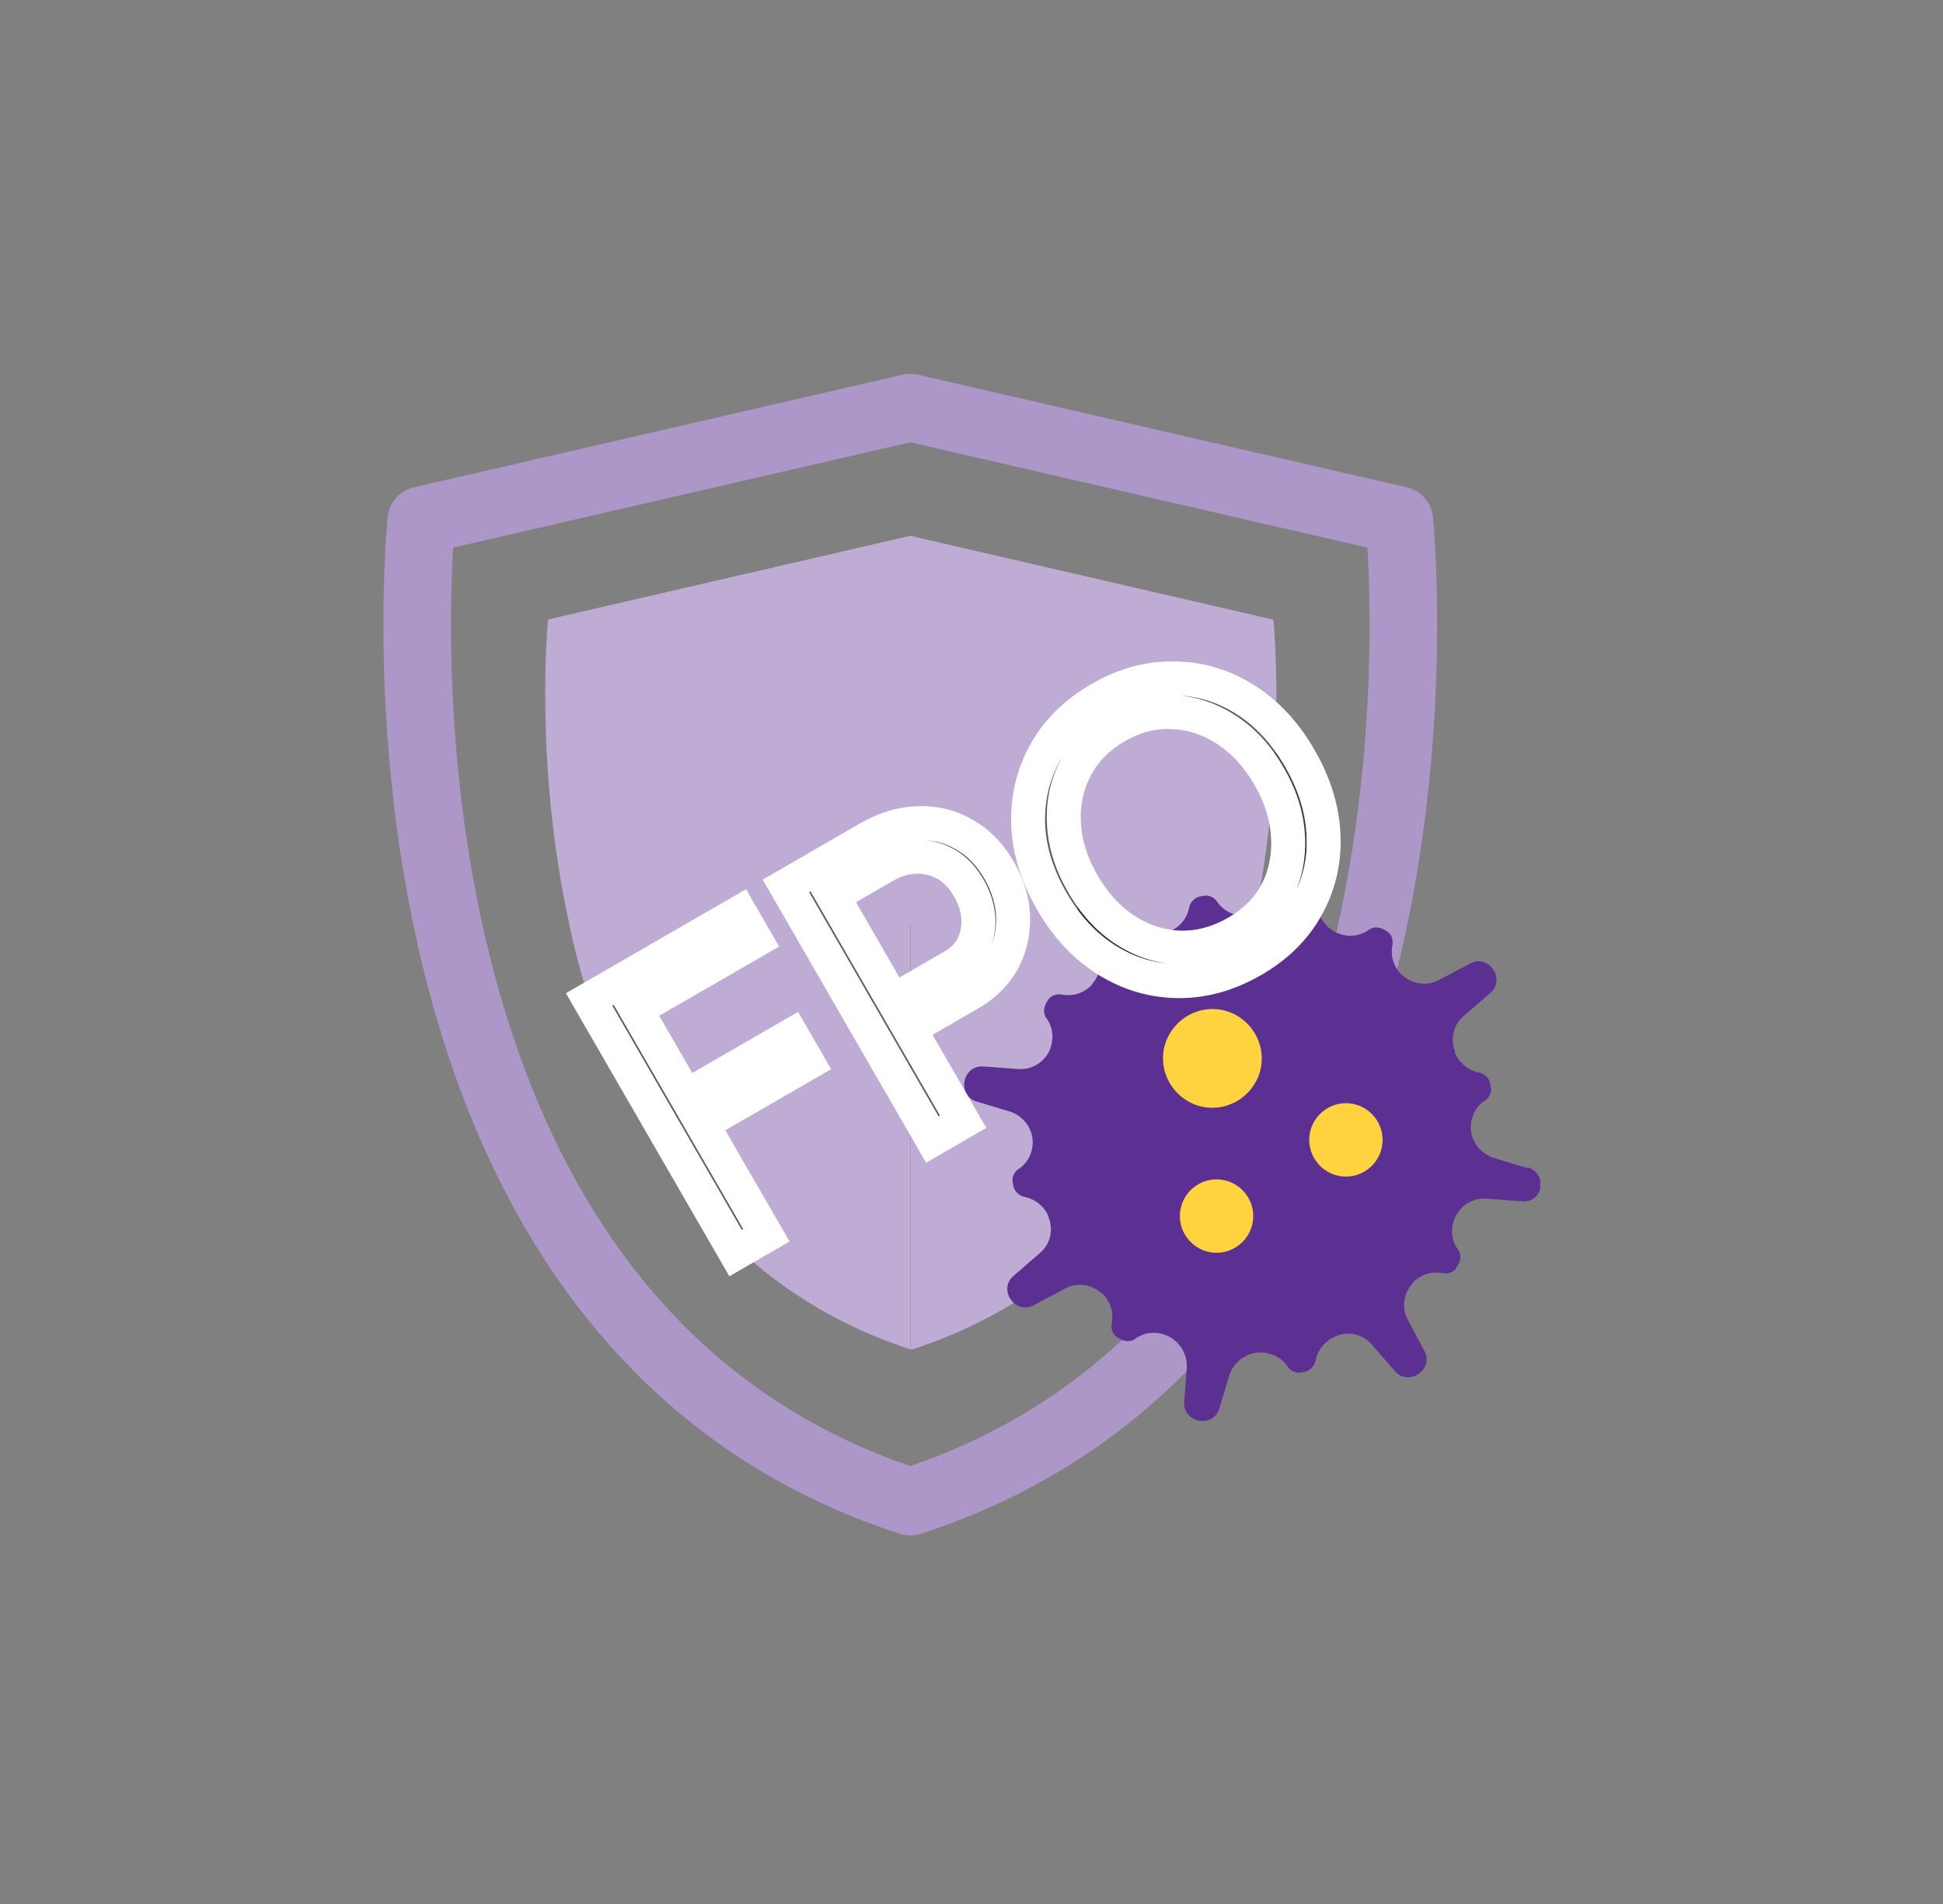 <svg width="101" height="99" viewBox="0 0 101 99" fill="none" xmlns="http://www.w3.org/2000/svg">
<rect x="0" y="0" width="101" height="99" fill="#808080" stroke="none"/>
<g clip-path="url(#clip0_2545_35663)">
<path d="M47.318 78.064C17.625 68.455 21.899 27.047 21.899 27.047L47.318 21.19L72.736 27.047C72.736 27.047 77.01 68.455 47.318 78.064Z" stroke="#AD97C8" stroke-width="3.512" stroke-linecap="round" stroke-linejoin="round"/>
<path d="M47.317 48.043H29.58C31.492 56.755 36.155 66.498 47.317 70.144V48.043ZM66.146 32.203L47.317 27.854L28.489 32.203C28.489 32.203 27.742 39.63 29.595 48.043H47.332V70.144C47.332 70.144 47.362 70.144 47.392 70.159C58.525 66.557 63.172 56.889 65.085 48.222C65.07 48.282 65.07 48.342 65.055 48.416L65.144 48.028C66.953 39.63 66.191 32.203 66.191 32.203" fill="#BEACD4"/>
<path d="M66.384 66.991C71.031 65.915 73.93 61.267 72.854 56.62C71.778 51.973 67.146 49.074 62.484 50.15C57.836 51.225 54.937 55.858 56.013 60.52C57.089 65.168 61.722 68.067 66.384 66.991Z" fill="#FFD240"/>
<path d="M71.838 59.609C71.644 60.64 70.643 61.327 69.612 61.133C68.581 60.939 67.893 59.937 68.088 58.906C68.282 57.875 69.283 57.188 70.314 57.382C71.345 57.576 72.033 58.578 71.838 59.609ZM65.547 55.484C65.293 56.844 63.978 57.8 62.559 57.547C61.199 57.292 60.242 55.977 60.496 54.558C60.751 53.198 62.066 52.242 63.485 52.496C64.845 52.75 65.801 54.065 65.547 55.484ZM61.363 62.866C61.557 61.835 62.559 61.148 63.59 61.342C64.621 61.536 65.308 62.538 65.114 63.569C64.92 64.6 63.919 65.287 62.887 65.093C61.856 64.899 61.169 63.897 61.363 62.866ZM79.37 60.715L77.636 60.191C76.964 59.967 76.486 59.355 76.456 58.667V58.637C76.441 58.04 76.74 57.487 77.218 57.188C77.442 57.038 77.562 56.725 77.487 56.456L77.457 56.291C77.382 56.022 77.158 55.813 76.874 55.753C76.336 55.649 75.858 55.275 75.634 54.737V54.677C75.38 54.005 75.544 53.258 76.097 52.809L77.457 51.629C78.309 50.912 77.382 49.567 76.411 50.09L74.812 50.942C74.199 51.285 73.392 51.166 72.899 50.688H72.87C72.451 50.284 72.272 49.716 72.376 49.148C72.436 48.864 72.332 48.551 72.092 48.416L71.943 48.327C71.704 48.192 71.39 48.162 71.166 48.327C70.718 48.67 70.075 48.745 69.537 48.506H69.507C68.85 48.207 68.446 47.55 68.476 46.847L68.611 45.039C68.685 43.948 67.101 43.649 66.788 44.695L66.265 46.429C66.04 47.101 65.428 47.579 64.74 47.609H64.71C64.113 47.624 63.56 47.325 63.246 46.847C63.097 46.623 62.783 46.504 62.514 46.578L62.349 46.608C62.081 46.683 61.871 46.907 61.812 47.191C61.707 47.729 61.333 48.207 60.81 48.401H60.736C60.063 48.685 59.316 48.521 58.868 47.983L57.687 46.623C56.97 45.771 55.61 46.698 56.148 47.669L57 49.268C57.343 49.881 57.224 50.673 56.746 51.181V51.211C56.342 51.629 55.774 51.808 55.207 51.704C54.923 51.644 54.609 51.764 54.474 51.988L54.385 52.137C54.25 52.376 54.22 52.69 54.385 52.914C54.728 53.362 54.803 54.005 54.579 54.543V54.573C54.28 55.23 53.623 55.634 52.92 55.574L51.112 55.44C50.021 55.365 49.722 56.949 50.769 57.263L52.502 57.786C53.174 58.01 53.653 58.622 53.682 59.31V59.34C53.697 59.937 53.398 60.49 52.92 60.789C52.696 60.939 52.577 61.252 52.651 61.521L52.681 61.686C52.756 61.955 52.98 62.164 53.264 62.224C53.802 62.328 54.28 62.702 54.504 63.24V63.27C54.773 63.942 54.594 64.689 54.056 65.138L52.696 66.318C51.844 67.035 52.771 68.38 53.757 67.842L55.356 66.991C55.969 66.647 56.776 66.766 57.269 67.245H57.299C57.717 67.648 57.896 68.216 57.792 68.784C57.732 69.068 57.837 69.382 58.076 69.516L58.225 69.606C58.464 69.74 58.778 69.77 59.002 69.606C59.45 69.262 60.093 69.187 60.631 69.426H60.661C61.318 69.725 61.722 70.383 61.692 71.085L61.557 72.878C61.483 73.969 63.067 74.268 63.38 73.222L63.904 71.489C64.128 70.816 64.74 70.338 65.458 70.308H65.487C66.085 70.293 66.638 70.592 66.952 71.07C67.101 71.294 67.415 71.414 67.684 71.339L67.849 71.309C68.118 71.234 68.327 71.01 68.386 70.726C68.491 70.189 68.865 69.71 69.403 69.486L69.448 69.456C70.12 69.187 70.867 69.367 71.315 69.904L72.496 71.264C73.213 72.116 74.573 71.19 74.035 70.218L73.183 68.619C72.84 68.007 72.959 67.215 73.437 66.707V66.677C73.841 66.258 74.409 66.079 74.977 66.184C75.26 66.243 75.574 66.139 75.709 65.9L75.798 65.75C75.933 65.511 75.963 65.197 75.798 64.973C75.455 64.525 75.38 63.882 75.619 63.344V63.315C75.918 62.657 76.575 62.254 77.278 62.313L79.086 62.448C80.207 62.582 80.49 61.013 79.415 60.685" fill="#5C2F92"/>
</g>
<mask id="path-5-outside-1_2545_35663" maskUnits="userSpaceOnUse" x="28.544" y="30.608" width="45.007" height="36.955" fill="black">
<rect fill="white" x="28.544" y="30.608" width="45.007" height="36.955"/>
<path d="M38.236 65.142L30.624 51.956L38.459 47.432L39.297 48.883L33.062 52.482L35.661 56.984L41.161 53.809L41.999 55.259L36.499 58.435L39.837 64.217L38.236 65.142ZM48.464 59.237L40.851 46.051L45.146 43.572C46 43.079 46.855 42.82 47.711 42.794C48.579 42.762 49.377 42.954 50.104 43.372C50.843 43.782 51.452 44.402 51.93 45.23C52.394 46.034 52.638 46.848 52.661 47.672C52.685 48.495 52.507 49.259 52.127 49.964C51.739 50.657 51.157 51.228 50.378 51.677L47.27 53.471L50.065 58.312L48.464 59.237ZM46.433 52.021L49.541 50.227C50.231 49.828 50.651 49.251 50.801 48.495C50.956 47.719 50.805 46.935 50.348 46.144C49.877 45.328 49.232 44.821 48.415 44.623C47.597 44.425 46.781 44.562 45.964 45.033L43.29 46.577L46.433 52.021ZM65.116 49.924C63.847 50.657 62.557 51.017 61.244 51.005C59.931 50.992 58.701 50.631 57.554 49.92C56.407 49.209 55.449 48.189 54.68 46.857C53.905 45.514 53.493 44.178 53.446 42.849C53.404 41.5 53.7 40.258 54.333 39.122C54.966 37.986 55.917 37.052 57.185 36.319C58.454 35.587 59.742 35.237 61.05 35.269C62.362 35.281 63.586 35.646 64.721 36.364C65.848 37.069 66.796 38.088 67.564 39.419C68.333 40.75 68.744 42.086 68.799 43.428C68.853 44.769 68.564 46.008 67.931 47.144C67.31 48.272 66.371 49.199 65.116 49.924ZM64.278 48.474C65.22 47.93 65.918 47.226 66.373 46.36C66.821 45.482 67.013 44.526 66.951 43.49C66.902 42.447 66.572 41.398 65.963 40.343C65.362 39.301 64.621 38.498 63.743 37.933C62.857 37.356 61.92 37.052 60.931 37.02C59.947 36.969 58.977 37.219 58.023 37.77C57.081 38.313 56.38 39.028 55.92 39.913C55.453 40.786 55.248 41.75 55.304 42.805C55.354 43.848 55.68 44.891 56.281 45.933C56.89 46.988 57.634 47.797 58.513 48.362C59.391 48.926 60.335 49.227 61.344 49.264C62.346 49.288 63.324 49.025 64.278 48.474Z"/>
</mask>
<path d="M38.236 65.142L30.624 51.956L38.459 47.432L39.297 48.883L33.062 52.482L35.661 56.984L41.161 53.809L41.999 55.259L36.499 58.435L39.837 64.217L38.236 65.142ZM48.464 59.237L40.851 46.051L45.146 43.572C46 43.079 46.855 42.82 47.711 42.794C48.579 42.762 49.377 42.954 50.104 43.372C50.843 43.782 51.452 44.402 51.93 45.23C52.394 46.034 52.638 46.848 52.661 47.672C52.685 48.495 52.507 49.259 52.127 49.964C51.739 50.657 51.157 51.228 50.378 51.677L47.27 53.471L50.065 58.312L48.464 59.237ZM46.433 52.021L49.541 50.227C50.231 49.828 50.651 49.251 50.801 48.495C50.956 47.719 50.805 46.935 50.348 46.144C49.877 45.328 49.232 44.821 48.415 44.623C47.597 44.425 46.781 44.562 45.964 45.033L43.29 46.577L46.433 52.021ZM65.116 49.924C63.847 50.657 62.557 51.017 61.244 51.005C59.931 50.992 58.701 50.631 57.554 49.92C56.407 49.209 55.449 48.189 54.68 46.857C53.905 45.514 53.493 44.178 53.446 42.849C53.404 41.5 53.7 40.258 54.333 39.122C54.966 37.986 55.917 37.052 57.185 36.319C58.454 35.587 59.742 35.237 61.05 35.269C62.362 35.281 63.586 35.646 64.721 36.364C65.848 37.069 66.796 38.088 67.564 39.419C68.333 40.75 68.744 42.086 68.799 43.428C68.853 44.769 68.564 46.008 67.931 47.144C67.31 48.272 66.371 49.199 65.116 49.924ZM64.278 48.474C65.22 47.93 65.918 47.226 66.373 46.36C66.821 45.482 67.013 44.526 66.951 43.49C66.902 42.447 66.572 41.398 65.963 40.343C65.362 39.301 64.621 38.498 63.743 37.933C62.857 37.356 61.92 37.052 60.931 37.02C59.947 36.969 58.977 37.219 58.023 37.77C57.081 38.313 56.38 39.028 55.92 39.913C55.453 40.786 55.248 41.75 55.304 42.805C55.354 43.848 55.68 44.891 56.281 45.933C56.89 46.988 57.634 47.797 58.513 48.362C59.391 48.926 60.335 49.227 61.344 49.264C62.346 49.288 63.324 49.025 64.278 48.474Z" fill="black" fill-opacity="0.5"/>
<path d="M38.236 65.142L37.472 65.583L37.913 66.348L38.678 65.906L38.236 65.142ZM30.624 51.956L30.182 51.192L29.418 51.633L29.859 52.398L30.624 51.956ZM38.459 47.432L39.224 46.991L38.783 46.226L38.018 46.668L38.459 47.432ZM39.297 48.883L39.738 49.647L40.503 49.206L40.062 48.441L39.297 48.883ZM33.062 52.482L32.621 51.718L31.856 52.159L32.297 52.924L33.062 52.482ZM35.661 56.984L34.897 57.426L35.338 58.19L36.103 57.749L35.661 56.984ZM41.161 53.809L41.926 53.367L41.485 52.602L40.72 53.044L41.161 53.809ZM41.999 55.259L42.44 56.024L43.205 55.582L42.764 54.818L41.999 55.259ZM36.499 58.435L36.057 57.67L35.292 58.111L35.734 58.876L36.499 58.435ZM39.837 64.217L40.279 64.982L41.044 64.541L40.602 63.776L39.837 64.217ZM38.236 65.142L39.001 64.7L31.388 51.515L30.624 51.956L29.859 52.398L37.472 65.583L38.236 65.142ZM30.624 51.956L31.065 52.721L38.901 48.197L38.459 47.432L38.018 46.668L30.182 51.192L30.624 51.956ZM38.459 47.432L37.695 47.874L38.532 49.324L39.297 48.883L40.062 48.441L39.224 46.991L38.459 47.432ZM39.297 48.883L38.855 48.118L32.621 51.718L33.062 52.482L33.504 53.247L39.738 49.647L39.297 48.883ZM33.062 52.482L32.297 52.924L34.897 57.426L35.661 56.984L36.426 56.543L33.827 52.041L33.062 52.482ZM35.661 56.984L36.103 57.749L41.603 54.573L41.161 53.809L40.72 53.044L35.22 56.219L35.661 56.984ZM41.161 53.809L40.397 54.25L41.234 55.7L41.999 55.259L42.764 54.818L41.926 53.367L41.161 53.809ZM41.999 55.259L41.557 54.494L36.057 57.67L36.499 58.435L36.94 59.199L42.44 56.024L41.999 55.259ZM36.499 58.435L35.734 58.876L39.073 64.659L39.837 64.217L40.602 63.776L37.263 57.993L36.499 58.435ZM39.837 64.217L39.396 63.453L37.795 64.377L38.236 65.142L38.678 65.906L40.279 64.982L39.837 64.217ZM48.464 59.237L47.699 59.678L48.141 60.443L48.905 60.002L48.464 59.237ZM40.851 46.051L40.41 45.287L39.645 45.728L40.087 46.493L40.851 46.051ZM47.711 42.794L47.737 43.677L47.744 43.677L47.711 42.794ZM50.104 43.372L49.663 44.137L49.675 44.144L50.104 43.372ZM52.127 49.964L52.897 50.395L52.904 50.383L52.127 49.964ZM47.27 53.471L46.828 52.707L46.064 53.148L46.505 53.913L47.27 53.471ZM50.065 58.312L50.506 59.077L51.271 58.636L50.83 57.871L50.065 58.312ZM46.433 52.021L45.668 52.463L46.109 53.227L46.874 52.786L46.433 52.021ZM50.801 48.495L49.935 48.322L49.935 48.323L50.801 48.495ZM48.415 44.623L48.207 45.481L48.207 45.481L48.415 44.623ZM43.29 46.577L42.848 45.813L42.084 46.254L42.525 47.019L43.29 46.577ZM48.464 59.237L49.228 58.795L41.616 45.61L40.851 46.051L40.087 46.493L47.699 59.678L48.464 59.237ZM40.851 46.051L41.293 46.816L45.587 44.337L45.146 43.572L44.704 42.807L40.41 45.287L40.851 46.051ZM45.146 43.572L45.587 44.337C46.334 43.906 47.048 43.697 47.737 43.677L47.711 42.794L47.684 41.912C46.662 41.942 45.666 42.252 44.704 42.807L45.146 43.572ZM47.711 42.794L47.744 43.677C48.453 43.65 49.086 43.805 49.664 44.137L50.104 43.372L50.544 42.606C49.668 42.103 48.705 41.873 47.678 41.912L47.711 42.794ZM50.104 43.372L49.675 44.144C50.257 44.467 50.756 44.963 51.166 45.672L51.93 45.23L52.695 44.789C52.147 43.84 51.429 43.098 50.532 42.6L50.104 43.372ZM51.93 45.23L51.166 45.672C51.566 46.365 51.76 47.037 51.779 47.697L52.661 47.672L53.544 47.646C53.516 46.659 53.223 45.703 52.695 44.789L51.93 45.23ZM52.661 47.672L51.779 47.697C51.798 48.37 51.654 48.981 51.349 49.545L52.127 49.964L52.904 50.383C53.359 49.538 53.572 48.62 53.544 47.646L52.661 47.672ZM52.127 49.964L51.356 49.533C51.056 50.069 50.596 50.532 49.937 50.913L50.378 51.677L50.819 52.442C51.717 51.924 52.422 51.244 52.897 50.395L52.127 49.964ZM50.378 51.677L49.937 50.913L46.828 52.707L47.27 53.471L47.711 54.236L50.819 52.442L50.378 51.677ZM47.27 53.471L46.505 53.913L49.3 58.754L50.065 58.312L50.83 57.871L48.035 53.03L47.27 53.471ZM50.065 58.312L49.623 57.548L48.022 58.472L48.464 59.237L48.905 60.002L50.506 59.077L50.065 58.312ZM46.433 52.021L46.874 52.786L49.982 50.991L49.541 50.227L49.099 49.462L45.991 51.257L46.433 52.021ZM49.541 50.227L49.982 50.991C50.884 50.47 51.466 49.681 51.667 48.666L50.801 48.495L49.935 48.323C49.837 48.82 49.578 49.186 49.099 49.462L49.541 50.227ZM50.801 48.495L51.667 48.667C51.87 47.649 51.659 46.649 51.113 45.703L50.348 46.144L49.583 46.586C49.95 47.221 50.041 47.788 49.935 48.322L50.801 48.495ZM50.348 46.144L51.113 45.703C50.537 44.705 49.704 44.026 48.623 43.765L48.415 44.623L48.207 45.481C48.76 45.615 49.217 45.951 49.583 46.586L50.348 46.144ZM48.415 44.623L48.623 43.765C47.557 43.507 46.51 43.699 45.523 44.269L45.964 45.033L46.406 45.798C47.051 45.425 47.637 45.343 48.207 45.481L48.415 44.623ZM45.964 45.033L45.523 44.269L42.848 45.813L43.29 46.577L43.731 47.342L46.406 45.798L45.964 45.033ZM43.29 46.577L42.525 47.019L45.668 52.463L46.433 52.021L47.197 51.58L44.054 46.136L43.29 46.577ZM61.244 51.005L61.236 51.887L61.244 51.005ZM57.554 49.92L57.089 50.671L57.554 49.92ZM53.446 42.849L52.563 42.876L52.563 42.88L53.446 42.849ZM54.333 39.122L55.104 39.552L55.104 39.552L54.333 39.122ZM61.05 35.269L61.028 36.152L61.041 36.152L61.05 35.269ZM64.721 36.364L64.249 37.11L64.252 37.112L64.721 36.364ZM68.799 43.428L69.681 43.392L68.799 43.428ZM67.931 47.144L67.159 46.714L67.157 46.718L67.931 47.144ZM66.373 46.36L67.155 46.771L67.16 46.761L66.373 46.36ZM66.951 43.49L66.069 43.532L66.07 43.543L66.951 43.49ZM63.743 37.933L63.261 38.673L63.266 38.676L63.743 37.933ZM60.931 37.02L60.885 37.902L60.893 37.903L60.902 37.903L60.931 37.02ZM55.92 39.913L56.699 40.33L56.703 40.32L55.92 39.913ZM55.304 42.805L56.186 42.763L56.186 42.758L55.304 42.805ZM58.513 48.362L58.035 49.105L58.513 48.362ZM61.344 49.264L61.312 50.146L61.322 50.147L61.344 49.264ZM65.116 49.924L64.674 49.16C63.526 49.822 62.389 50.132 61.252 50.121L61.244 51.005L61.236 51.887C62.724 51.901 64.168 51.491 65.557 50.689L65.116 49.924ZM61.244 51.005L61.252 50.121C60.105 50.111 59.032 49.798 58.019 49.17L57.554 49.92L57.089 50.671C58.369 51.464 59.756 51.874 61.236 51.887L61.244 51.005ZM57.554 49.92L58.019 49.17C57.012 48.546 56.151 47.639 55.445 46.416L54.68 46.857L53.916 47.299C54.747 48.739 55.801 49.873 57.089 50.671L57.554 49.92ZM54.68 46.857L55.445 46.416C54.729 45.176 54.37 43.98 54.328 42.817L53.446 42.849L52.563 42.88C52.617 44.376 53.08 45.851 53.916 47.299L54.68 46.857ZM53.446 42.849L54.328 42.821C54.291 41.626 54.551 40.543 55.104 39.552L54.333 39.122L53.562 38.692C52.847 39.972 52.517 41.374 52.563 42.876L53.446 42.849ZM54.333 39.122L55.104 39.552C55.65 38.572 56.479 37.747 57.627 37.084L57.185 36.319L56.744 35.555C55.355 36.356 54.282 37.4 53.562 38.692L54.333 39.122ZM57.185 36.319L57.627 37.084C58.772 36.423 59.901 36.124 61.028 36.152L61.05 35.269L61.071 34.386C59.582 34.35 58.136 34.751 56.744 35.555L57.185 36.319ZM61.05 35.269L61.041 36.152C62.186 36.162 63.25 36.478 64.249 37.11L64.721 36.364L65.193 35.618C63.923 34.814 62.539 34.4 61.058 34.386L61.05 35.269ZM64.721 36.364L64.252 37.112C65.239 37.73 66.092 38.635 66.8 39.86L67.564 39.419L68.329 38.977C67.5 37.541 66.457 36.409 65.189 35.616L64.721 36.364ZM67.564 39.419L66.8 39.86C67.507 41.086 67.869 42.284 67.917 43.464L68.799 43.428L69.681 43.392C69.62 41.888 69.159 40.414 68.329 38.977L67.564 39.419ZM68.799 43.428L67.917 43.464C67.965 44.648 67.711 45.725 67.159 46.714L67.931 47.144L68.702 47.574C69.417 46.291 69.742 44.89 69.681 43.392L68.799 43.428ZM67.931 47.144L67.157 46.718C66.623 47.688 65.808 48.505 64.674 49.16L65.116 49.924L65.557 50.689C66.934 49.894 67.996 48.856 68.704 47.569L67.931 47.144ZM64.278 48.474L64.72 49.239C65.789 48.621 66.614 47.8 67.155 46.771L66.373 46.36L65.592 45.95C65.223 46.651 64.651 47.239 63.837 47.709L64.278 48.474ZM66.373 46.36L67.16 46.761C67.683 45.736 67.904 44.621 67.833 43.437L66.951 43.49L66.07 43.543C66.123 44.43 65.959 45.229 65.587 45.959L66.373 46.36ZM66.951 43.49L67.833 43.448C67.776 42.243 67.396 41.058 66.728 39.902L65.963 40.343L65.199 40.785C65.749 41.738 66.027 42.651 66.069 43.532L66.951 43.49ZM65.963 40.343L66.728 39.902C66.067 38.756 65.234 37.842 64.22 37.19L63.743 37.933L63.266 38.676C64.009 39.153 64.656 39.846 65.199 40.785L65.963 40.343ZM63.743 37.933L64.225 37.193C63.214 36.534 62.121 36.175 60.959 36.138L60.931 37.02L60.902 37.903C61.719 37.929 62.501 38.178 63.261 38.673L63.743 37.933ZM60.931 37.02L60.977 36.139C59.802 36.077 58.666 36.379 57.581 37.005L58.023 37.77L58.464 38.534C59.289 38.058 60.091 37.861 60.885 37.902L60.931 37.02ZM58.023 37.77L57.581 37.005C56.508 37.625 55.681 38.458 55.137 39.506L55.92 39.913L56.703 40.32C57.079 39.598 57.655 39.002 58.464 38.534L58.023 37.77ZM55.92 39.913L55.142 39.496C54.593 40.521 54.358 41.647 54.423 42.853L55.304 42.805L56.186 42.758C56.137 41.852 56.313 41.05 56.698 40.33L55.92 39.913ZM55.304 42.805L54.422 42.847C54.48 44.051 54.855 45.229 55.517 46.374L56.281 45.933L57.046 45.492C56.504 44.553 56.228 43.645 56.186 42.763L55.304 42.805ZM56.281 45.933L55.517 46.374C56.184 47.531 57.02 48.453 58.035 49.105L58.513 48.362L58.99 47.619C58.248 47.142 57.596 46.445 57.046 45.492L56.281 45.933ZM58.513 48.362L58.035 49.105C59.042 49.752 60.139 50.103 61.312 50.146L61.344 49.264L61.376 48.382C60.531 48.351 59.74 48.101 58.99 47.619L58.513 48.362ZM61.344 49.264L61.322 50.147C62.502 50.175 63.639 49.862 64.72 49.239L64.278 48.474L63.837 47.709C63.008 48.187 62.189 48.401 61.365 48.381L61.344 49.264Z" fill="white" mask="url(#path-5-outside-1_2545_35663)"/>
<defs>
<clipPath id="clip0_2545_35663">
<rect width="60.132" height="60.401" fill="white" transform="translate(19.926 19.426)"/>
</clipPath>
</defs>
</svg>
